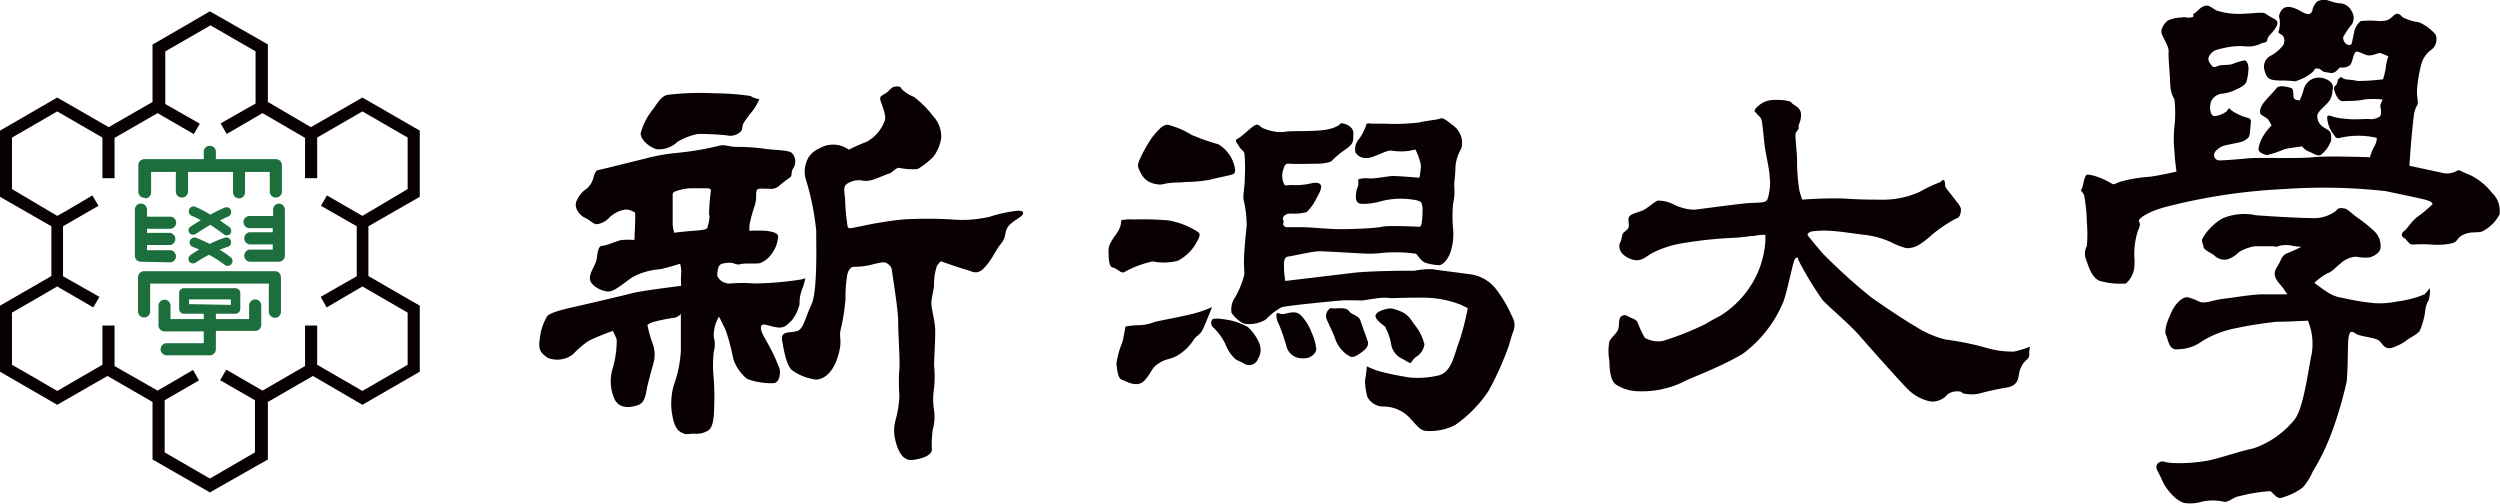 <svg xmlns="http://www.w3.org/2000/svg" viewBox="0 0 158.66 32"><defs><style>.cls-1{fill:#090001;}.cls-2{fill:#1c6e3c;}</style></defs><g id="レイヤー_2" data-name="レイヤー 2"><g id="レイヤー_1-2" data-name="レイヤー 1"><path class="cls-1" d="M26.64,12.49V8.29L23,6.19l-.19.11L19.73,8.07,17,6.47V2.82L13.32.72l-.19.11-3.45,2V6.47L6.9,8.07,3.63,6.19l-.19.11L0,8.29v4.2l3.26,1.87v3.16L0,19.4v4.19l3.63,2.1,3.19-1.83,2.86,1.65v3.65l3.64,2.09L17,29.16V25.51l2.86-1.65L23,25.69l3.64-2.1V19.4l-3.26-1.88V14.36Zm-4,1.87v3.17l-2.29,1.31.38.67L23,18.18l2.87,1.66v3.31L23,24.81l-2.87-1.66V20.66h-.77v2.57l-2.7,1.56-2.3-1.33-.39.67,2.21,1.27v3.31l-2.86,1.66-2.87-1.66V25.4l2.18-1.26-.38-.66L10,24.79,7.27,23.23V20.66H6.5v2.49L3.63,24.81c-.32-.19-2.54-1.48-2.87-1.66V19.84c.33-.18,2.55-1.47,2.87-1.66l2.29,1.33.39-.67L4,17.53V14.36l2.25-1.3-.39-.66S4,13.52,3.63,13.7L.76,12V8.73c.33-.18,2.55-1.47,2.87-1.66L6.5,8.73v2.58h.77V8.75L10,7.18l2.3,1.33.38-.66L10.49,6.6v0h0V3.26l2.87-1.65,2.86,1.65V6.57L14,7.83l.39.67,2.27-1.32,2.7,1.57v2.56h.77V8.73L23,7.07l2.87,1.66V12L23,13.7c-.33-.18-2.25-1.3-2.25-1.3l-.38.66Z"/><path class="cls-2" d="M12,16.59a.31.31,0,0,0,.43.07s.35-.24.83-.49a6.9,6.9,0,0,1,1,.64.31.31,0,0,0,.43-.06.29.29,0,0,0-.05-.42,6.22,6.22,0,0,0-.7-.48c.18-.07.36-.14.54-.19a.31.31,0,0,0-.17-.59,7.25,7.25,0,0,0-1,.41c-.48-.24-.84-.38-.86-.39a.33.33,0,0,0-.4.18.32.32,0,0,0,.18.4,4,4,0,0,1,.41.17c-.3.17-.49.31-.51.32A.32.32,0,0,0,12,16.59Zm-2.79-4a.38.38,0,0,0,.38-.38v-1.3h1.57v1.3a.39.39,0,0,0,.77,0v-1.3h2.86v1.3a.38.38,0,0,0,.37.38.38.38,0,0,0,.39-.38v-1.3h1.57v1.3a.39.39,0,0,0,.77,0V10.49a.38.38,0,0,0-.38-.39H13.7V9.58a.39.39,0,0,0-.77,0v.52H9.17a.38.38,0,0,0-.39.39v1.68A.38.38,0,0,0,9.17,12.55Zm1.63,4.06a.39.39,0,0,0,0-.77H9.33v-.33H10.8a.39.39,0,0,0,0-.77H9.33v-.26H10.8a.39.39,0,0,0,.38-.39.38.38,0,0,0-.38-.38H9.33V13.3a.39.39,0,0,0-.39-.38.38.38,0,0,0-.38.38v2.92a.38.38,0,0,0,.38.39ZM12,14.76a.31.31,0,0,0,.42.09s.41-.28.93-.58c.26.17.55.37.83.58a.31.31,0,0,0,.43,0,.33.33,0,0,0-.05-.44l-.6-.42c.18-.09.35-.18.53-.25a.33.33,0,0,0,.16-.41.3.3,0,0,0-.4-.15c-.29.12-.6.28-.9.44a7.14,7.14,0,0,0-.94-.49.29.29,0,0,0-.4.15.31.31,0,0,0,.15.41,6,6,0,0,1,.58.28l-.66.42A.29.29,0,0,0,12,14.76Zm5.71-1.84a.38.38,0,0,0-.38.38v.41H15.83a.38.38,0,0,0-.38.38.39.39,0,0,0,.38.39h1.48v.26H15.83a.39.39,0,0,0,0,.77h1.48v.33H15.83a.39.39,0,0,0,0,.77h1.86a.39.39,0,0,0,.39-.39V13.3A.39.39,0,0,0,17.69,12.92ZM16.19,19a.39.39,0,0,0-.38.39v.86H13.7v-.34h1.24a.31.31,0,0,0,.31-.31v-1a.31.31,0,0,0-.31-.31H11.67a.3.3,0,0,0-.3.31v1a.3.3,0,0,0,.3.31h1.26v.34H10.82V19.4a.38.38,0,1,0-.76,0v1.25a.38.38,0,0,0,.38.38h2.49v.75H10.58a.39.39,0,0,0-.39.38.4.4,0,0,0,.39.39h2.74a.39.39,0,0,0,.38-.39V21h2.49a.38.38,0,0,0,.39-.38V19.4A.39.39,0,0,0,16.19,19ZM12,19.3V19h2.65v.35Zm5.47-2.09H9.15a.39.39,0,0,0-.39.39v2.16a.39.39,0,0,0,.39.39.38.38,0,0,0,.38-.39V18h7.53v1.78a.39.39,0,0,0,.39.39.38.38,0,0,0,.38-.39V17.6A.38.38,0,0,0,17.45,17.21Z"/><path class="cls-1" d="M64.62,13.37a8.62,8.62,0,0,0-1.79.38,7.54,7.54,0,0,1-2.39.18,25.66,25.66,0,0,0-3.17,0,24.72,24.72,0,0,0-2.64.43c-.66.12-.79.2-.84,0a13.76,13.76,0,0,1-.15-1.54c0-.48-.18-.93.08-1.13a1.38,1.38,0,0,1,.88-.25,1.51,1.51,0,0,0,.85-.05c.49-.18.86-.35,1-.38s.43-.38.6-.36a4.17,4.17,0,0,0,1.18.08,4.69,4.69,0,0,0,1-.78,2.52,2.52,0,0,0,.5-1.18,1.88,1.88,0,0,0-.52-1.41A6.11,6.11,0,0,0,58,6.15a2.47,2.47,0,0,1-.76-.48c-.09-.16-.12-.2-.4-.18s-.42.3-.63.43-.37.17-.35.37.45,1.06.28,1.39A2.48,2.48,0,0,1,55,9a10.83,10.83,0,0,0-1.13.5,1.71,1.71,0,0,0-1.89-.07,1.44,1.44,0,0,0-.68.58,1.8,1.8,0,0,0-.18,1.3,16.49,16.49,0,0,1,.68,3.33c0,1.06.08,3.88-.3,4.68S51,20.85,50.62,21a2.5,2.5,0,0,1-.6.09c-.16.05-.46.05-.38.53s.27,1.64.65,1.89a3.31,3.31,0,0,0,1.49.58c.37,0,1-.27,1.36-1.36s.1-1.23.2-1.76a13.06,13.06,0,0,0,.32-2,8.43,8.43,0,0,1,.11-1.53c.12-.48.32-.53.57-.51a4.73,4.73,0,0,0,1-.14c.25-.06.75-.2.9-.11s.33.21.36.46S57,19.62,57,20.4s.12,2.37.08,3a10.5,10.5,0,0,0,0,1.69,6.93,6.93,0,0,1-.26,1.63,2.47,2.47,0,0,0,0,1.21c.1.43.37,1.36,1.11,1.26s1.18-.33,1.21-.63a7.06,7.06,0,0,1,.05-1.26,3.17,3.17,0,0,0,.09-1.26,4.34,4.34,0,0,1,0-1.41,7.31,7.31,0,0,0,0-1.46c0-.45.11-1.89.06-2.44s-.25-1.21-.23-1.54.15-.83.17-1.08a3.5,3.5,0,0,1,.18-1.23,1.53,1.53,0,0,1,.25-.3s1.11.4,1.56.52.74.41,1.24-.15.63-1,1-1.46.23-.65.4-1,.76-.63.94-.81S64.92,13.37,64.62,13.37Zm8.64,7.07a3,3,0,0,1-1,.2,4.9,4.9,0,0,0-.83.08s-.13.73-.2,1a5.47,5.47,0,0,0-.38,1.38c.05.28.07.91.35,1s1,.58,1.48,0,.38-.74.89-1.06.65-.18,1.21-.51a3.17,3.17,0,0,0,1-1c.2-.28.38-.25.58-.68s.56-1.36.56-1.36a7.62,7.62,0,0,1-1.54.5C74.62,20.17,73.71,20.32,73.26,20.44Zm-.1-3.85a3.46,3.46,0,0,0,1.61-.05,2.93,2.93,0,0,0,1.08-1c.18-.35.38-.6.23-.78a4.8,4.8,0,0,0-2-.78,19.19,19.19,0,0,0-2.17-.05,2.37,2.37,0,0,0-.75.05,1.45,1.45,0,0,1-.18.66c-.17.3-.65.8-.63,1.28s0,1,.28,1.06.5.38.7.3A6.46,6.46,0,0,1,73.16,16.59ZM41.66,9.47A1.71,1.71,0,0,0,43,9a3.82,3.82,0,0,1,1.32-.5,18,18,0,0,1,1.81.09A.94.94,0,0,0,47,8.36c.15-.15.08-.35.18-.53a5.78,5.78,0,0,1,.55-.75,3.24,3.24,0,0,0,.46-.79,1.32,1.32,0,0,1-.56-.2,17,17,0,0,0-2.34-.17,17.16,17.16,0,0,0-2.92.1c-.33.05-.58.4-.9.88a4,4,0,0,0-.81,1.56C40.65,8.84,41.15,9.31,41.66,9.47Zm31.6,2.19c.5.12.5,0,1-.05s.37,0,1-.06a9.36,9.36,0,0,0,1.51-.14c.46-.13,1.34-.28,1.49-.36s.18-.25,0-.78a2.25,2.25,0,0,0-.93-1.11,14.41,14.41,0,0,1-1.71-.6,5.27,5.27,0,0,0-1.46-.63c-.33-.08-.68.35-1,.73a8.63,8.63,0,0,0-.85,1.51c-.15.35-.1.45.1.83A1.21,1.21,0,0,0,73.26,11.66Zm-24.6,10c-.26-.4-.46-.83-.33-1s.48.05,1,.12.7-.27.88-.4a2.58,2.58,0,0,0,.53-1.06,2.67,2.67,0,0,1,.15-.93,3.75,3.75,0,0,0,.22-.73,2,2,0,0,1-.42.1,20.27,20.27,0,0,1-2.85.23,8.69,8.69,0,0,0-1.46,0,.84.84,0,0,1-.86-.48,1.57,1.57,0,0,1,.11-.63l.12-.12a1.86,1.86,0,0,1,.68-.08c.25.05.3.15.58.08s.88,0,1.23-.06a1.73,1.73,0,0,0,.81-.7,2,2,0,0,0,.33-1c0-.23-.41-.3-.73-.35a9.2,9.2,0,0,0-1.09,0s0-.07,0-.27.18-.86.3-1.22a2.15,2.15,0,0,0,.13-.8c0-.18,0-.36.2-.38s.35,0,.63,0a.78.78,0,0,0,.61-.17,6.72,6.72,0,0,1,.73-.56c.14-.13,0-.33.22-.63a.78.78,0,0,0-.1-.88c-.15-.23-1.1-.2-1.76-.3a13,13,0,0,0-1.81-.12c-.43,0-.76-.18-1.11-.06A19,19,0,0,1,43,9.7a12,12,0,0,0-2,.35c-.48.12-3,.75-3.07.75s-.2.2-.25.41a1.39,1.39,0,0,1-.43.75,1.69,1.69,0,0,0-.63.73c-.27.48.2,1,.5,1.13s.53.41.76.41a1.32,1.32,0,0,0,.8-.43,1.87,1.87,0,0,1,1-.5,1.06,1.06,0,0,1,.63.2,4.69,4.69,0,0,1,0,.48c0,.25-.05,1.25-.05,1.25a4.88,4.88,0,0,0-.78,0c-.2,0-1,.37-1.26.37s-.3.46-.35.83-.48.88-.43,1.29.71.75,1.13.78,1-.53,1.57-.91a4.25,4.25,0,0,1,1.73-.5c.31-.05,1.29-.35,1.29-.35a1.65,1.65,0,0,1,.07.63,5.22,5.22,0,0,0,0,.77s-2.52.31-3.08.46-3.14.75-3.59.85-1.67.36-1.84.63a3.45,3.45,0,0,0-.46,1.39c-.1.7,0,.88.48,1.23a1.62,1.62,0,0,0,1.64-.23,5.6,5.6,0,0,1,1-.85A15.89,15.89,0,0,1,38.89,21a4.24,4.24,0,0,1,.25.55,6.37,6.37,0,0,1-.28,1.91A2.78,2.78,0,0,0,39,25.33c.31.63,1,.55,1.49.38s.5-.81.58-1.14.25-1,.4-1.51a2,2,0,0,0-.07-1.3,7.88,7.88,0,0,1-.31-1.14,1.11,1.11,0,0,1,.43-.2,10.34,10.34,0,0,1,1.26-.25.7.7,0,0,0,.43-.25s0,1.68,0,2.34a7.57,7.57,0,0,1-.45,2.19,4.22,4.22,0,0,0-.06,2.07c.18.9.58.93.71,1s.38,0,.63,0a1.42,1.42,0,0,0,.78-.13c.38-.15.43-.6.48-1a18.69,18.69,0,0,0,0-2.32,8,8,0,0,1,0-1.76,1.63,1.63,0,0,0,0-.91,2.27,2.27,0,0,1,.33-1.3s.28.52.45.92a14.34,14.34,0,0,1,.46,1.77,2.76,2.76,0,0,0,.88,1.26,4.42,4.42,0,0,0,1.63.27c.45,0,.48-.66.43-.9A11.2,11.2,0,0,0,48.66,21.68Zm-3.63-8a2.3,2.3,0,0,1-.13.75c0,.11-.1.18-.8.23s-1.31.13-1.31.13a2.56,2.56,0,0,1-.1-.53c0-.28,0-1.59,0-1.79s0-.26.31-.35a2.8,2.8,0,0,1,1-.15c.4,0,.93,0,.93,0s.22,0,.18.2A13.29,13.29,0,0,0,45,13.65Zm34.15,7.09a3.83,3.83,0,0,0-1.26-.45c-.33-.05-.91-.15-1,0a.38.38,0,0,0,.1.5,3.66,3.66,0,0,1,.73,1,2.57,2.57,0,0,0,.66,1c.22.13.42.18.58.3a.6.6,0,0,0,.85-.33,1.07,1.07,0,0,0,.1-.93A2.93,2.93,0,0,0,79.18,20.74Zm48.69,1.56a5.74,5.74,0,0,1-1.86-.25,18.16,18.16,0,0,0-2.52-.51,6.14,6.14,0,0,1-1.84-.78c-.78-.45-1.91-1.21-2.87-1.88a36.83,36.83,0,0,1-3-2.7c-.2-.2-.85-1-1-1.18s0-.26.23-.33a6.57,6.57,0,0,1,1.53,0c.56.05,1,.13,1.84.23a5.54,5.54,0,0,1,1.74.51,3.87,3.87,0,0,0,.88.33,1.45,1.45,0,0,0,.78-.21,5.44,5.44,0,0,0,.85-.66,9.19,9.19,0,0,1,1.49-1c.28-.07.3-.3.33-.53s-.23-.48-.41-.73-.52-.63-.57-.75,0-.28-.08-.41-.2.1-.33.13a9.41,9.41,0,0,0-1.26.6,5.74,5.74,0,0,1-2.54.48c-.48,0-1.23,0-2.22-.07a25.45,25.45,0,0,0-2.66.07s-.08-.2-.18-.55a11.74,11.74,0,0,1-.15-2c0-.3-.13-1.48-.1-1.63s.25-.28.2-.43.15-.28.15-.78-.48-.58-.6-.76-.94-.2-1.29-.17a1.56,1.56,0,0,0-1,.55c-.13.25,0,.18.07.3s.28.2.33.48.12,1,.18,1.54.3,1.46.32,2a3.27,3.27,0,0,1-.15,1.46c-.15.2-.43.17-1.06.2s-3.24.4-3.6.43a3.14,3.14,0,0,1-1.33-.36,2.21,2.21,0,0,0-.93-.22c-.18,0-.68.5-1,.63s-.7.2-.83.37,0,.48-.05.68-.3.28-.37.43-.08.41-.16.53-.2.65.51,1,1,0,1.46-.28a6.37,6.37,0,0,1,1.84-.63,27.25,27.25,0,0,1,3-.35A13.25,13.25,0,0,0,111,15c.23-.05.28,0,.43-.05a3.21,3.21,0,0,1,.61-.05l0,.35a6,6,0,0,1-.53,2.15A6.16,6.16,0,0,1,109.24,20c-.43.25-.45.23-1,.56a18,18,0,0,1-2.72,1.08,1.69,1.69,0,0,1-1.13-.2,5.79,5.79,0,0,1-.44-.93c-.09-.26-.35-.28-.58-.41s-.32-.14-.5,0-.07.6-.2.86-.4.45-.53.7a3.37,3.37,0,0,0,0,1.26c0,.58.08,1.21.38,1.46a2.69,2.69,0,0,0,1.46.45,6,6,0,0,0,2.82-.58c.43-.25,2.29-.9,3.78-1.78a7.8,7.8,0,0,0,2.57-3.25c.2-.4.63-2.52.73-2.72s.25-.2.25,0A20.71,20.71,0,0,0,115.64,19c.27.35,1.68,1.51,2.36,2.29s2.85,3.22,3.17,3.5a2.78,2.78,0,0,0,1.36.69,1.25,1.25,0,0,0,1.06-.44,1,1,0,0,1,.71-.2c.25,0,.2.15.42.15a2.37,2.37,0,0,0,.84,0,17.38,17.38,0,0,1,1.83-.4c.79-.15.68-.73.79-1.06a1.45,1.45,0,0,1,.42-.68.43.43,0,0,0,.18-.45,2.69,2.69,0,0,1,.05-.4A5.89,5.89,0,0,1,127.87,22.3Zm30.34-10a4,4,0,0,0-1.51-1.23c-.48-.16-.61-.36-.79-.23a1.28,1.28,0,0,1-1,.1l-2-.43s.07-1.06.12-1.61.11-1.19.16-1.54a1.6,1.6,0,0,1,.22-.7c.1-.18-.07-.53,0-1.18s.17-1.09.25-1.39a1.63,1.63,0,0,1,.6-.91.83.83,0,0,0,.31-1,2.9,2.9,0,0,0-1.06-.78,3.11,3.11,0,0,1-1-.3c-.18-.15-.33-.4-.65-.08s-.46.28-.86.31a5.39,5.39,0,0,0-1.18,0,1.19,1.19,0,0,0-.41.66c-.05.27-.17.8-.17.8a.26.26,0,0,1-.23.05.49.49,0,0,1-.3-.5,5.29,5.29,0,0,1,.55-.81.77.77,0,0,0,0-.8.89.89,0,0,0-.73-.53c-.36,0-.83-.23-1-.23a1,1,0,0,0-.48.12,1.23,1.23,0,0,0-.28.46c0,.15-.12.38-.35.33s-.53-.28-.83-.38-.46-.1-.64,0-.37.45-.29.63a1.72,1.72,0,0,1-.05.85c-.08.13.25.2.3.33a.57.57,0,0,1,0,.53,2.43,2.43,0,0,1-.75.66.79.79,0,0,0-.43,1c.15.5.28.57.93.6a7.5,7.5,0,0,1,1,.05,3,3,0,0,0,1.1-.58c.23-.23.08-.25.33-.23s.23.2.5.23.4.1.58,0,.3-.33.4-.3.51,0,.63-.23.15-.58.26-.7.14-.08.37,0,.38.22.71.15.42-.18.6-.11l.43.18a4.16,4.16,0,0,0-.15.63c0,.23-.18.83-.18.83a13.11,13.11,0,0,1-1.61.11c-.23-.06-.58-.08-.78-.11s-.23-.2-.35-.1-.13.1-.16.3-.27.21-.2.48.26.73.56.71.93,0,1.31-.1a4.85,4.85,0,0,1,1.21,0s-.18.3-.15.45.1.58-.08.65a1,1,0,0,1-.68.13c-.33,0-.93.05-1.31,0a4.82,4.82,0,0,1-.86-.12c-.35-.13-.42-.13-.45,0a1.94,1.94,0,0,0,.33,1c.18.2.18.4.48.32a5.15,5.15,0,0,1,2.34,0,1.05,1.05,0,0,1-.15.53,2.76,2.76,0,0,0-.28.7s-2.72-.1-3.65,0-3.37,0-4.1.07-1.54.13-1.79.13a.33.33,0,0,1-.35-.38c0-.18.25-.38.48-.5s1.15-.23,1.38-.35.35-.23.38-.36.05-.37.07-.63.08-.4-.17-.48a3,3,0,0,1-.76-.3c-.38-.2-.43-.33-.43-.33l-.17.23a1.77,1.77,0,0,1-.66.28.25.25,0,0,1-.3-.13,1.11,1.11,0,0,1,0-.83.9.9,0,0,1,.62-.45,2.62,2.62,0,0,0,.81-.2c.3-.15.73-.3.81-.6a3.54,3.54,0,0,0,.12-.81c0-.13-.07-.56-.3-.5a4.18,4.18,0,0,0-.71.22c-.2.08-.7.05-.85.1s-.35.18-.48,0-.33-.38-.1-.69.43-.32,1-.45a4.27,4.27,0,0,1,1.36-.07,1.76,1.76,0,0,0,.9-.2c.18-.08.33,0,.38-.25s.3-.39.45-.63.33-.48,0-.66-.4-.23-.58-.35-.72,0-1.23,0a4.69,4.69,0,0,1-1.89-.2c-.4-.25-.5-.37-.78-.27s-.48.42-.63.47.13.21-.22.25-.33-.07-.53,0a2.29,2.29,0,0,0-.91.19c-.2.16-.5.54-.38.86s.46.81.43,1.14.07,1.2.1,2,.28.88.28,1.11a7.77,7.77,0,0,1,0,1.51,7.54,7.54,0,0,0,0,1.78c0,.38.12,1.19.12,1.19s-1.33.3-1.74.33a9.07,9.07,0,0,0-1.78.3c-.46.15-.43.23-.61.12a4.9,4.9,0,0,0-1.15-.5c-.41-.08-.41-.1-.51.08s-.15.7-.25.8.2.23.2.5a10.43,10.43,0,0,1,.15,1.59,8.43,8.43,0,0,1,0,1.51,1,1,0,0,0-.05.86c.12.28.35,1.28,1,1.38a4.63,4.63,0,0,0,1.53.13,1.6,1.6,0,0,0,.53-1,3.87,3.87,0,0,0,0-.74,5.09,5.09,0,0,1,.22-1.58c.15-.33.18-.43.08-.61s.6-.65,1.78-.95A36.83,36.83,0,0,1,144.94,12a35.54,35.54,0,0,1,6.47.13c.93.2,2,.42,2.41.52s.66.23.51.36-.51.47-.88.73-.66.75-.83.88-.31.32-.05.48.25.42.58.42a9.11,9.11,0,0,1,1.15,0c.38.05,1.37,0,1.56-.2s.2-.33.61-.48.76-.05,1.06-.15a2.55,2.55,0,0,0,1.1-1.08A1.59,1.59,0,0,0,158.21,12.29ZM147.86,6.35a1.33,1.33,0,0,0,.17-.63.49.49,0,0,0-.2-.58,1.12,1.12,0,0,0-1-.16,1,1,0,0,0-.63.71,5.56,5.56,0,0,1-.25.68s-.28,0-.36-.13,0-.6-.17-.65-.76-.23-.94,0-.53.58-.78.88-.35.68-.2.8.38.21.48.36a2.58,2.58,0,0,1,.18.33,3.76,3.76,0,0,0-.46.57,2.25,2.25,0,0,0-.37.94c0,.2.37.35.55.37A6.38,6.38,0,0,0,145,9.46c.3-.07,1.11-.17,1.11-.17a.86.86,0,0,0,.43.33c.35.15.6.35.8.17a2,2,0,0,0,.61-.9c0-.3,0-.46-.13-.58s-.28-.16-.42-.28a.8.8,0,0,1-.33-.73C147.15,7,147.66,6.67,147.86,6.35Zm6,12.33a6.28,6.28,0,0,1-1.71.45,5.53,5.53,0,0,1-1.46.11,15.43,15.43,0,0,1-2-.33,2.32,2.32,0,0,1-1-.38c-.25-.15-.81-.58-.81-.58a3.52,3.52,0,0,1,.86-.62c.3-.11.45-.33.78-.59a1.6,1.6,0,0,1,1-.45,3.09,3.09,0,0,0,.83.05c.27-.05.73-.3.73-.63a1.28,1.28,0,0,0-.36-1,9.86,9.86,0,0,0-1.25-1c-.53-.43-.53-.48-.84-.5s-.25.1-.52.27a2.32,2.32,0,0,1-1.41.36c-.68,0-2.5-.1-3.53-.18a3.51,3.51,0,0,0-2.14.21,3.5,3.5,0,0,0-1.26,1.28c-.07.2.05.32.08.53s.55.4.7.55a.9.9,0,0,0,.81.23,1.76,1.76,0,0,0,.73-.46,2.81,2.81,0,0,1,1-.37c.32,0,.9,0,1.13,0s.2.07.33,0a1.87,1.87,0,0,1,.86-.05,2.88,2.88,0,0,0,.65.08,8.86,8.86,0,0,1-.88.4c-.3.1-.38.33-.51.6s-.35.48-.3.81.4.63.55.85a4,4,0,0,0,.26.36s-.91,0-1.59,0-1.81.21-2.47.28-1.16.33-1.51.2a4,4,0,0,0-.78-.3c-.25,0-.48.17-.7.43a2.63,2.63,0,0,0-.43.78c-.13.25-.38.93-.23,1.21s.15,1,.81.88a2.59,2.59,0,0,0,1.48-.51,6.31,6.31,0,0,1,1.94-.78,26.79,26.79,0,0,1,2.77-.45c.78,0,2-.07,2-.07a3.83,3.83,0,0,1,.18,2.39c-.28,1.56-.55,3.37-1.08,3.95a5.74,5.74,0,0,1-2.54,1.76c-1,.22-2,.58-2.8.76a9.93,9.93,0,0,1-2.44.17c-.5-.05-.48-.14-.68-.07a.36.36,0,0,0-.23.48c.08.17.18.33.38.78s.86,1.28,1.43,1.36a2.57,2.57,0,0,0,1.08-.1,3.21,3.21,0,0,1,1.31,0c.31.12.69-.31,1-.33a10.56,10.56,0,0,1,2-.33c.22.13.43.56.78.4a4,4,0,0,0,1.28-.63,3.71,3.71,0,0,0,.63-1,14.06,14.06,0,0,0,1.16-2.36,24.9,24.9,0,0,0,1-3.37c.1-1,.05-2.38.12-2.8s.2-.41.46-.23,1.2.23,1.46.43.32.55.77.48a3.12,3.12,0,0,0,1.11-.58c.43-.25.68-.41.73-.55a4.6,4.6,0,0,0,.33-1.19,1.57,1.57,0,0,1,.23-.73,2.31,2.31,0,0,0,.07-.76A3.82,3.82,0,0,1,153.87,18.68Zm-67.06,3c-.08-.3-.36-1-.46-1.33s-.57-.38-.7-.58-.4-.23-.78-.2-.41-.08-.53.07a.59.59,0,0,0-.15.58c.07.2.53,1.11.58,1.36a2.15,2.15,0,0,0,.7.91c.23.12.31.3.76,0S86.88,22,86.81,21.65Zm1.13-.88a3.43,3.43,0,0,1,.35,1,1.25,1.25,0,0,0,.63.93c.43.21.56.38.66.26a1.25,1.25,0,0,1,.43-.43,1.09,1.09,0,0,0,.4-.71,3.27,3.27,0,0,0-.63-1.25c-.23-.28-.33-.61-.88-.84s-.71-.2-.91-.15-.73.2-.68.48S87.84,20.65,87.94,20.77ZM82.55,20a.63.63,0,0,0-.53-.17c-.23,0-.51.12-.68.1s-.28-.13-.32,0,0,.38.17.71A13.48,13.48,0,0,1,81.65,22a1,1,0,0,0,.7.7,1.5,1.5,0,0,0,.7,0c.18-.07.53-.3.48-.62a3.7,3.7,0,0,0-.3-1A3.19,3.19,0,0,0,82.55,20Zm12.26-1.81a2.48,2.48,0,0,0-1.48-.78c-.68-.1-2.09-.26-2.42-.33a5.28,5.28,0,0,0-1.13.1c-.3,0-2.92,0-4,.15l-4.21.5a5.31,5.31,0,0,1-.08-1.1c0-.33.13-.44.28-.45s1.46-.31,1.86-.33,2.75.15,3.3.15.88-.08,1.29-.08a9.35,9.35,0,0,1,1.63.08c.13.07.33.53.69.6a3.34,3.34,0,0,0,.78.13c.17,0,.47-.2.7-.73a3.66,3.66,0,0,0,.2-1.57,8.28,8.28,0,0,1,0-1.6,3.56,3.56,0,0,0,.07-1.14c0-.28.08-.78.08-1.23a2.79,2.79,0,0,1,.38-1.16A1.37,1.37,0,0,0,92.27,8c-.45-.35-.7-.56-.85-.48s-1,.15-1.34.25a12.69,12.69,0,0,1-2.14.08l-.88,0a.7.7,0,0,0-.33,0,3.28,3.28,0,0,1-.45.93,1,1,0,0,0-.26.89c.11.17.43.55,1.19.25s.88-.4,1.18-.35a3.66,3.66,0,0,0,1.06,0l.38-.08a4.19,4.19,0,0,1,.35,1,5.61,5.61,0,0,1-.1.79s-1.31-.11-1.66-.11-1.08.18-1.56.15a1.66,1.66,0,0,0-.66.06,3.73,3.73,0,0,1,0,.4,1.7,1.7,0,0,0-.15.73c0,.3.15.43.43.43a4.11,4.11,0,0,0,1.13-.16,5,5,0,0,1,1.26-.17c.43,0,1.24.07,1.33.25a1.1,1.1,0,0,1,.08.53s0,1-.17,1-2-.1-2.4,0-2.11.17-2.89.15-1.61-.12-2.14-.12h-1c-.11,0-.28-.08-.23-.26s-.1-.27,0-.4.22-.23.63-.2a3.24,3.24,0,0,0,.85-.1,3.07,3.07,0,0,0,.56-.76c.27-.5.38-.71.35-.9s-.3-.23-.56-.18a4.59,4.59,0,0,1-1.18.13c-.27-.05-.5.1-.6-.05a1.28,1.28,0,0,1-.08-.88c.1-.28.12-.46.41-.43s1.56,0,1.78,0,.81-.05.93-.2a5.28,5.28,0,0,1,.84-.7c.33-.23.5-.41.5-.68s.1-.56-.23-.79a.93.93,0,0,0-.55-.2s-.25.38-1.36.46-1.86,0-2.27.1l-.4,0a3.7,3.7,0,0,1-.93-.25c-.25-.16-.28-.28-.5-.18s-.83.73-1.09.85,0,.31.1.51.28.23.33.45A11,11,0,0,1,79,11.28c0,.6-.13,1.13-.08,1.38a7.25,7.25,0,0,1,.2,1.67c-.05.5-.1.92-.15,1.66s0,1,0,1.43a5.43,5.43,0,0,1-.58,1.44,1.33,1.33,0,0,0-.23,1c.11.17.56.68.93.7a2.06,2.06,0,0,0,1.24-.28,4.16,4.16,0,0,1,1-.78c.28-.1,3.38-.4,3.81-.43s1.11,0,1.31,0l1-.15a3.44,3.44,0,0,1,.83,0c.33,0,2-.07,2.67,0a6.76,6.76,0,0,1,1.79.43,3.14,3.14,0,0,0,.41.2,15.58,15.58,0,0,1-.56,2.17c-.28.68-.43,1.91-1.31,2.11a5.75,5.75,0,0,1-1.79.13,18.43,18.43,0,0,1-2-.41,5.8,5.8,0,0,1-.74-.3s-.07.68-.12.89a4,4,0,0,0,.15,1.05,1.14,1.14,0,0,0,1,.61,2.31,2.31,0,0,1,1.62.65c.52.53.7.88,1.13.9a3.52,3.52,0,0,0,1.81-.37,8,8,0,0,0,2.14-2.19,19.9,19.9,0,0,0,1.26-2.8c.18-.62.18-.62.28-.91a1.06,1.06,0,0,0-.06-1A8.07,8.07,0,0,0,94.81,18.18Z"/></g></g></svg>